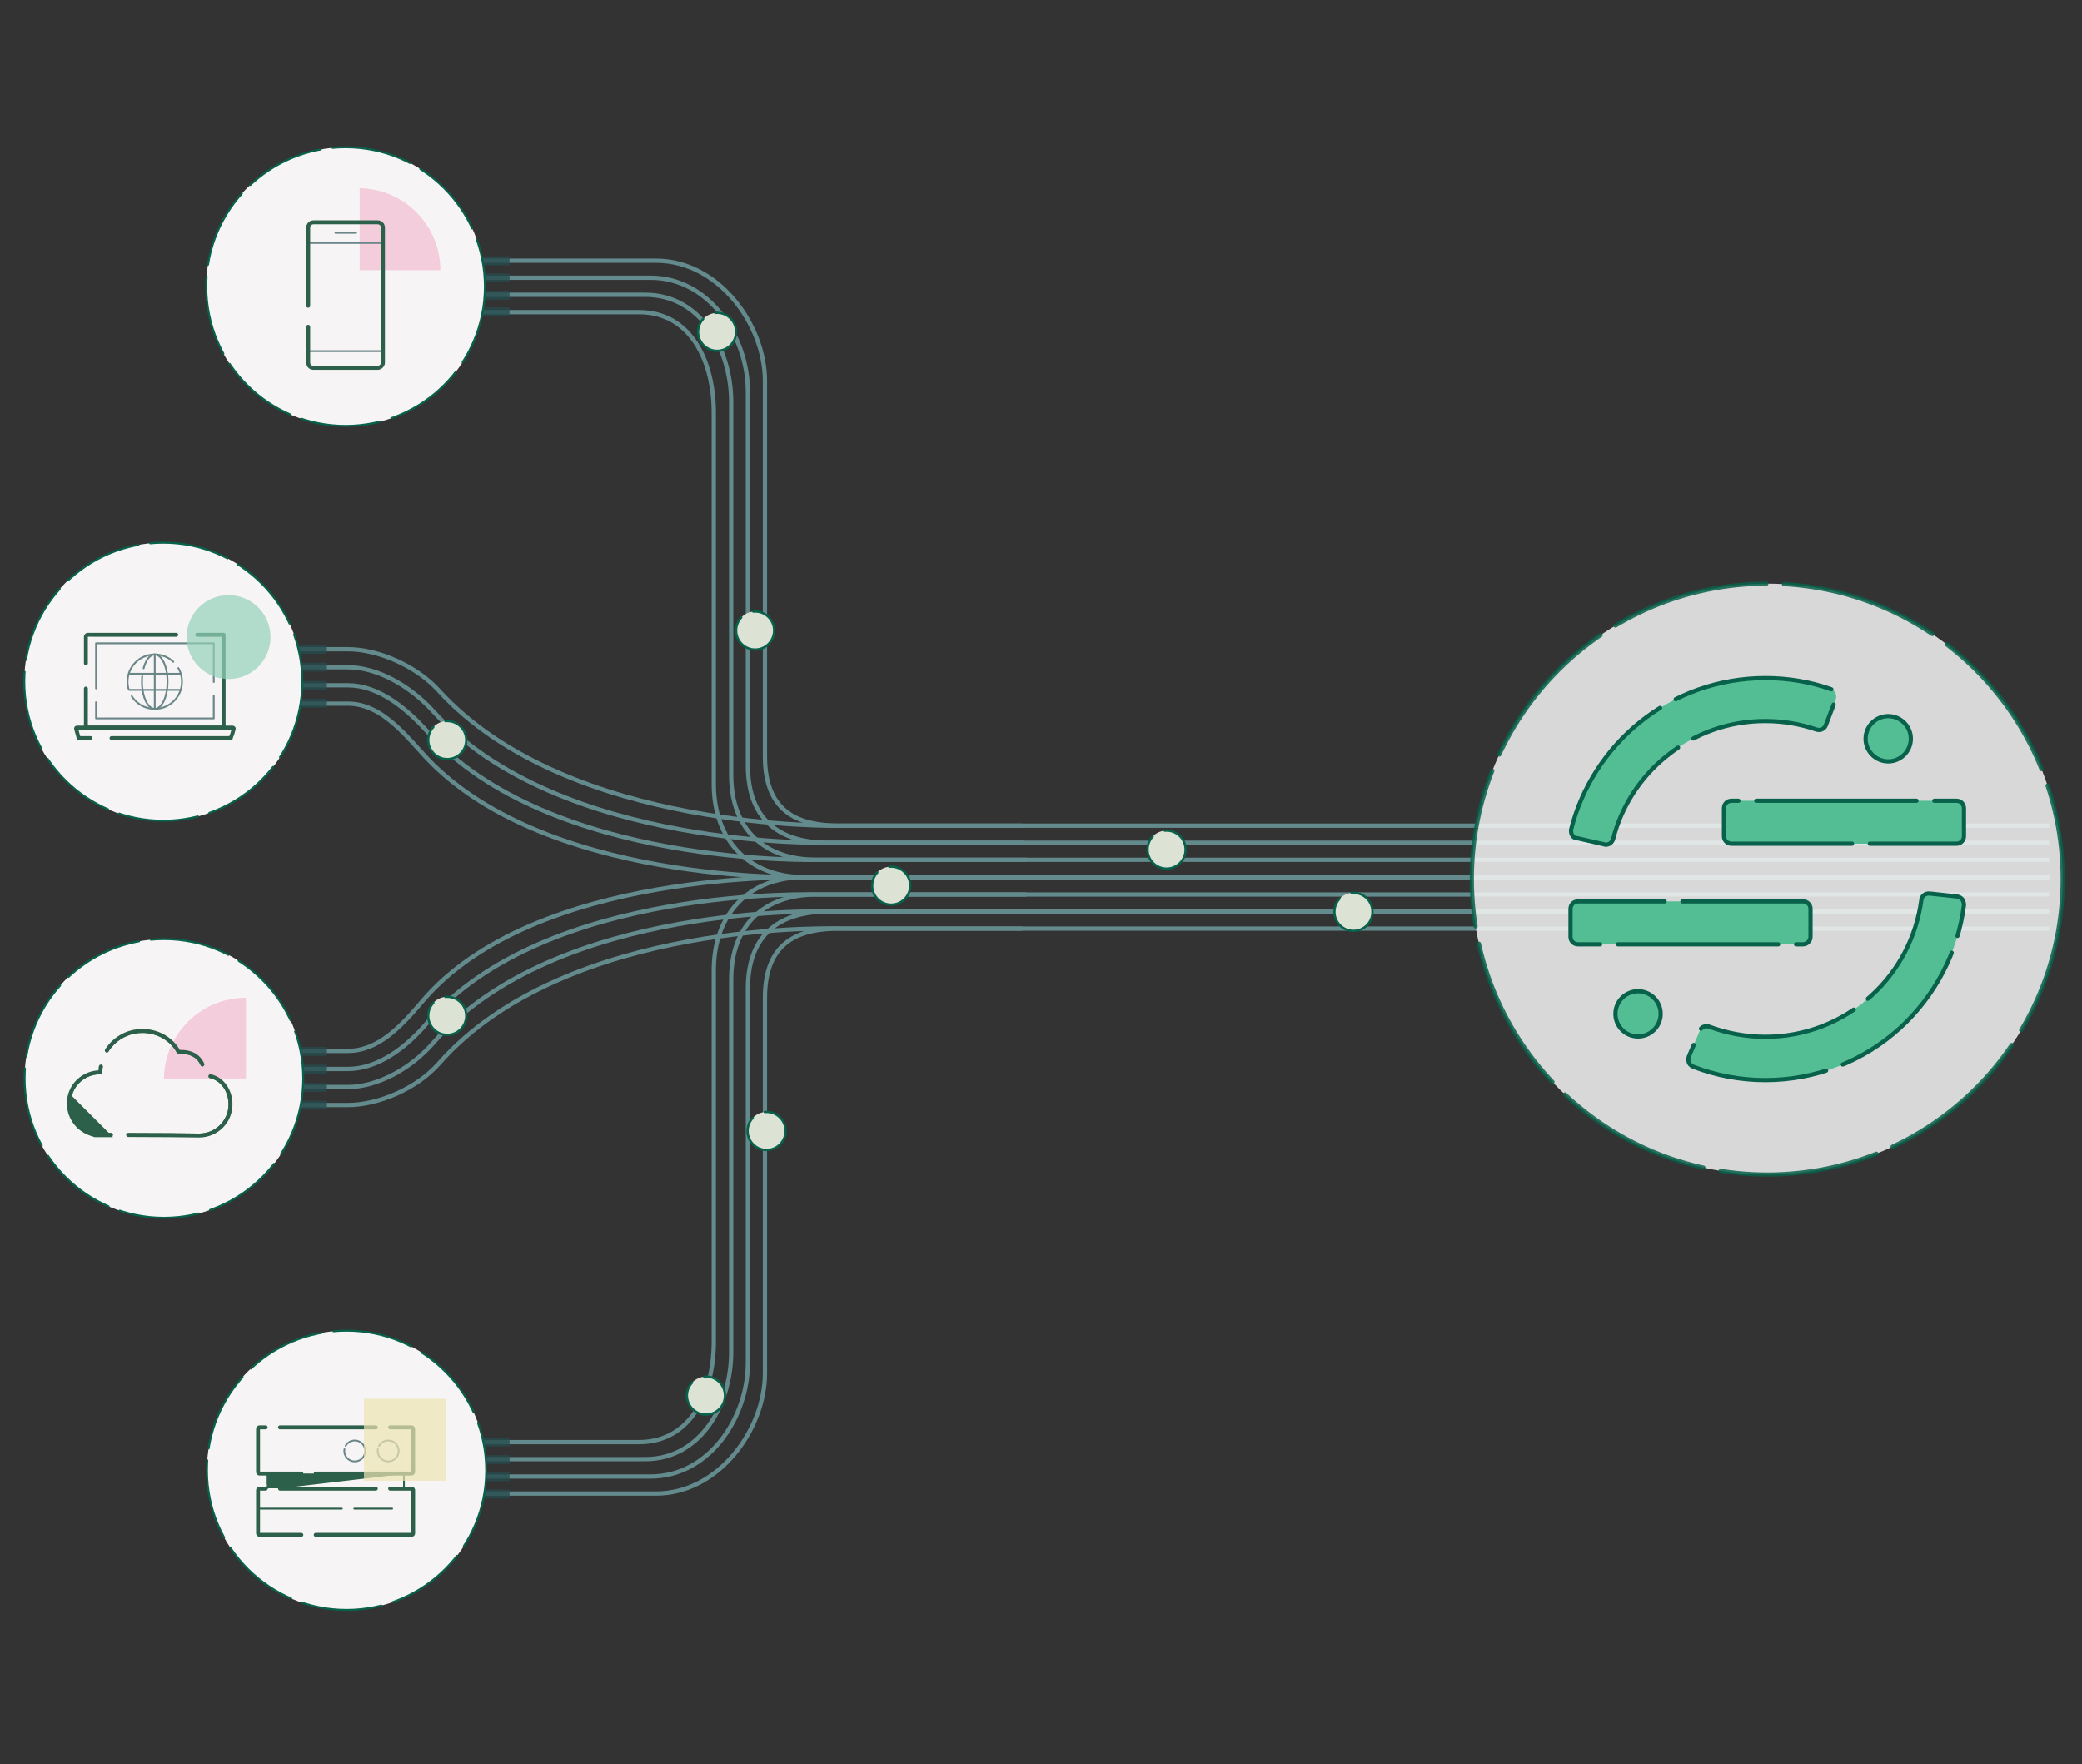 <?xml version="1.0" encoding="utf-8"?>
<!-- Generator: Adobe Illustrator 23.0.3, SVG Export Plug-In . SVG Version: 6.00 Build 0)  -->
<svg version="1.1" id="Layer_1" xmlns="http://www.w3.org/2000/svg" xmlns:xlink="http://www.w3.org/1999/xlink" x="0px" y="0px"
	 viewBox="0 0 635 538" style="enable-background:new 0 0 635 538;" xml:space="preserve">
<rect x="0" y="0" width="635" height="538" fill="#333333" stroke="none"/>
<style type="text/css">
	.st0{fill:none;stroke:#638A8C;stroke-width:1.308;stroke-miterlimit:10;}
	
		.st1{fill:#DCE2D4;stroke:#08614A;stroke-width:0.697;stroke-linecap:round;stroke-linejoin:round;stroke-miterlimit:10;stroke-dasharray:27.876,4.181;}
	.st2{opacity:0.8;fill:#264B4E;}
	
		.st3{fill:#F6F4F4;stroke:#08614A;stroke-width:0.61;stroke-linecap:round;stroke-linejoin:round;stroke-miterlimit:10;stroke-dasharray:24.385,3.658;}
	.st4{opacity:0.7;fill:#F3BDD0;}
	
		.st5{fill:none;stroke:#6B8688;stroke-width:0.554;stroke-linecap:round;stroke-linejoin:round;stroke-miterlimit:10;stroke-dasharray:47.7,4.219;}
	
		.st6{fill:#F6F4F4;stroke:#08614A;stroke-width:0.608;stroke-linecap:round;stroke-linejoin:round;stroke-miterlimit:10;stroke-dasharray:24.326,3.649;}
	.st7{fill:none;stroke:#6B8688;stroke-width:0.554;stroke-linecap:round;stroke-linejoin:round;stroke-miterlimit:10;}
	.st8{fill:#F8F6F2;stroke:#6B8688;stroke-width:0.695;stroke-linecap:round;stroke-linejoin:round;stroke-miterlimit:10;}
	
		.st9{fill:none;stroke:#6B8688;stroke-width:0.554;stroke-linecap:round;stroke-linejoin:round;stroke-miterlimit:10;stroke-dasharray:21.428,2.473;}
	
		.st10{fill:none;stroke:#2D604B;stroke-width:1.2;stroke-linecap:round;stroke-linejoin:round;stroke-miterlimit:10;stroke-dasharray:89.692,6.407;}
	.st11{opacity:0.7;fill:#95D1BA;}
	.st12{clip-path:url(#SVGID_4_);}
	
		.st13{fill:none;stroke:#2D604B;stroke-width:1.203;stroke-linecap:round;stroke-linejoin:round;stroke-miterlimit:10;stroke-dasharray:35.111,5.267;}
	.st14{fill:#2D604B;}
	
		.st15{fill:#F6F4F4;stroke:#08614A;stroke-width:0.611;stroke-linecap:round;stroke-linejoin:round;stroke-miterlimit:10;stroke-dasharray:24.441,3.666;}
	
		.st16{fill:#F6F4F4;stroke:#2D604B;stroke-width:0.53;stroke-linecap:round;stroke-linejoin:round;stroke-miterlimit:10;stroke-dasharray:4.902,0.49;}
	
		.st17{fill:#F6F4F4;stroke:#2D604B;stroke-width:1.206;stroke-linecap:round;stroke-linejoin:round;stroke-miterlimit:10;stroke-dasharray:29.21,4.382;}
	
		.st18{fill:#B9D6C1;stroke:#2D604B;stroke-width:0.557;stroke-linecap:round;stroke-linejoin:round;stroke-miterlimit:10;stroke-dasharray:25.359,3.804;}
	
		.st19{fill:#F6F6F5;stroke:#6B8688;stroke-width:0.53;stroke-linecap:round;stroke-linejoin:round;stroke-miterlimit:10;stroke-dasharray:10.592,1.059;}
	
		.st20{fill:none;stroke:#6B8688;stroke-width:0.53;stroke-linecap:round;stroke-linejoin:round;stroke-miterlimit:10;stroke-dasharray:10.592,1.059;}
	.st21{opacity:0.7;fill:#EFE5B2;}
	
		.st22{opacity:0.85;fill:#F6F4F4;stroke:#08614A;stroke-width:1.268;stroke-linecap:round;stroke-linejoin:round;stroke-miterlimit:10;stroke-dasharray:48.345,5.372;}
	.st23{fill:#53BD94;}
	
		.st24{fill:none;stroke:#08614A;stroke-width:1.282;stroke-linecap:round;stroke-linejoin:round;stroke-miterlimit:10;stroke-dasharray:48.882,5.431;}
</style>
<g>
	<g>
		<path class="st0" d="M313.6,267.5h-68.3c-17.1,0-27.6-11.4-27.6-28.4V125.9c0-15.7-7-30.7-22.8-30.7h-57.9"/>
		<path class="st0" d="M313,262.2H249c-15.4,0-26-8.8-26-25.9V122.6c0-16.2-9.4-32.7-26.2-32.7h-59.6"/>
		<path class="st0" d="M312.4,257h-59.9c-13.7,0-24.4-6.1-24.4-23.5V119.4c0-16.7-11.8-34.7-29.7-34.7h-61.4"/>
		<path class="st0" d="M311.8,251.8h-55.7c-11.9,0-22.8-3.5-22.8-21.1V116.2c0-17.2-14.2-36.7-33.2-36.7h-63.1"/>
	</g>
	<g>
		<path class="st0" d="M625,251.8H256.8c0,0-83.5,2.2-123-41.2c-6.9-7.6-18.6-12.6-27.7-12.6c-6.3,0-18.4,0-18.4,0"/>
		<path class="st0" d="M625,257H253.4c0,0-82.9,2.4-121.3-40.1c-6.9-7.6-16.9-13.4-26-13.4c-6.3,0-18.4,0-18.4,0"/>
		<path class="st0" d="M625,262.2H249.9c0,0-82.3,2.5-119.5-39c-6.8-7.6-15.2-14.2-24.3-14.2c-6.3,0-18.4,0-18.4,0"/>
		<path class="st0" d="M625,267.5H246.4c0,0-81.7,2.6-117.7-37.9c-6.8-7.6-13.5-15-22.6-15c-6.3,0-18.4,0-18.4,0"/>
	</g>
	<g>
		<path class="st0" d="M313.6,267.5h-68.3c-17.1,0-27.6,11.4-27.6,28.4v113.2c0,15.7-7,30.7-22.8,30.7h-55.5"/>
		<path class="st0" d="M313,272.8H249c-15.4,0-26,8.8-26,25.9v113.6c0,16.2-9.4,32.7-26.2,32.7h-57.2"/>
		<path class="st0" d="M312.4,278h-59.9c-13.7,0-24.4,6.1-24.4,23.5v114.1c0,16.7-11.8,34.7-29.7,34.7h-59"/>
		<path class="st0" d="M311.8,283.2h-55.7c-11.9,0-22.8,3.5-22.8,21.1v114.5c0,17.2-14.2,36.7-33.2,36.7h-60.7"/>
	</g>
	<g>
		<path class="st0" d="M625,283.2H256.8c0,0-83.9-3.3-123,41.2c-6.8,7.7-18.6,12.6-27.7,12.6c-6.3,0-18.4,0-18.4,0"/>
		<path class="st0" d="M625,278H253.4c0,0-83.8-3.1-121.3,40.1c-6.7,7.7-16.9,13.4-26,13.4c-6.3,0-18.4,0-18.4,0"/>
		<path class="st0" d="M625,272.8H249.9c0,0-83.6-3-119.5,39c-6.6,7.8-15.2,14.2-24.3,14.2c-6.3,0-18.4,0-18.4,0"/>
		<path class="st0" d="M625,267.6H246.4c0,0-83.4-2.8-117.7,37.9c-6.6,7.8-13.5,15-22.6,15c-6.3,0-18.4,0-18.4,0"/>
	</g>
	<path class="st1" d="M130.6,309.8c0,3.2,2.6,5.8,5.8,5.8s5.8-2.6,5.8-5.8s-2.6-5.8-5.8-5.8S130.6,306.6,130.6,309.8"/>
	<path class="st1" d="M266,270.1c0,3.2,2.6,5.8,5.8,5.8c3.2,0,5.8-2.6,5.8-5.8c0-3.2-2.6-5.8-5.8-5.8
		C268.5,264.3,266,266.9,266,270.1"/>
	<path class="st1" d="M350,259.1c0,3.2,2.6,5.8,5.8,5.8c3.2,0,5.8-2.6,5.8-5.8c0-3.2-2.6-5.8-5.8-5.8
		C352.5,253.3,350,255.9,350,259.1"/>
	<path class="st1" d="M407,278.1c0,3.2,2.6,5.8,5.8,5.8c3.2,0,5.8-2.6,5.8-5.8c0-3.2-2.6-5.8-5.8-5.8
		C409.5,272.3,407,274.9,407,278.1"/>
	<path class="st1" d="M228,344.9c0,3.2,2.6,5.8,5.8,5.8c3.2,0,5.8-2.6,5.8-5.8c0-3.2-2.6-5.8-5.8-5.8
		C230.6,339.1,228,341.7,228,344.9"/>
	<path class="st1" d="M224.5,192.3c0,3.2,2.6,5.8,5.8,5.8c3.2,0,5.8-2.6,5.8-5.8c0-3.2-2.6-5.8-5.8-5.8
		C227.1,186.5,224.5,189.1,224.5,192.3"/>
	<path class="st1" d="M212.9,101.2c0,3.2,2.6,5.8,5.8,5.8c3.2,0,5.8-2.6,5.8-5.8c0-3.2-2.6-5.8-5.8-5.8
		C215.5,95.5,212.9,98,212.9,101.2"/>
	<path class="st1" d="M130.6,225.7c0,3.2,2.6,5.8,5.8,5.8s5.8-2.6,5.8-5.8c0-3.2-2.6-5.8-5.8-5.8S130.6,222.5,130.6,225.7"/>
	<path class="st1" d="M209.5,425.6c0,3.2,2.6,5.8,5.8,5.8c3.2,0,5.8-2.6,5.8-5.8c0-3.2-2.6-5.8-5.8-5.8
		C212,419.9,209.5,422.5,209.5,425.6"/>
	<g>
		<rect x="88.9" y="213.1" class="st2" width="10.8" height="2.7"/>
		<rect x="88.9" y="207.7" class="st2" width="10.8" height="2.7"/>
		<rect x="88.9" y="202.1" class="st2" width="10.8" height="2.7"/>
		<rect x="88.9" y="196.7" class="st2" width="10.8" height="2.7"/>
	</g>
	<g>
		<rect x="88.9" y="335.7" class="st2" width="10.8" height="2.7"/>
		<rect x="88.9" y="330.3" class="st2" width="10.8" height="2.7"/>
		<rect x="88.9" y="324.7" class="st2" width="10.8" height="2.7"/>
		<rect x="88.9" y="319.3" class="st2" width="10.8" height="2.7"/>
	</g>
	<g>
		<rect x="144.6" y="454.3" class="st2" width="10.8" height="2.7"/>
		<rect x="144.6" y="449" class="st2" width="10.8" height="2.7"/>
		<rect x="144.6" y="443.8" class="st2" width="10.8" height="2.7"/>
		<rect x="144.6" y="438.4" class="st2" width="10.8" height="2.7"/>
	</g>
	<g>
		<rect x="144.6" y="93.8" class="st2" width="10.8" height="2.7"/>
		<rect x="144.6" y="88.7" class="st2" width="10.8" height="2.7"/>
		<rect x="144.6" y="83.4" class="st2" width="10.8" height="2.7"/>
		<rect x="144.6" y="78.2" class="st2" width="10.8" height="2.7"/>
	</g>
	<circle class="st3" cx="105.4" cy="87.4" r="42.5"/>
	<path class="st4" d="M109.7,82.4h24.6c0,0,0,0,0,0c0-13.7-11-24.8-24.6-25V82.4z"/>
	<g>
		<line class="st5" x1="94.3" y1="74.1" x2="116.5" y2="74.1"/>
		<line class="st5" x1="116.5" y1="107.1" x2="94.3" y2="107.1"/>
		<line class="st5" x1="102.3" y1="71" x2="108.6" y2="71"/>
		<g>
			<defs>
				<path id="SVGID_1_" d="M116.8,110.6V69.4c0-0.9-0.7-1.6-1.6-1.6H95.6c-0.9,0-1.6,0.7-1.6,1.6v41.2c0,0.9,0.7,1.6,1.6,1.6h19.7
					C116.1,112.1,116.8,111.4,116.8,110.6z"/>
			</defs>
			<clipPath id="SVGID_2_">
				<use xlink:href="#SVGID_1_"  style="overflow:visible;"/>
			</clipPath>
			
				<use xlink:href="#SVGID_1_"  style="overflow:visible;fill:none;stroke:#2D604B;stroke-width:1.2;stroke-linecap:round;stroke-linejoin:round;stroke-miterlimit:10;stroke-dasharray:89.692,6.407;"/>
		</g>
	</g>
	<g>
		<circle class="st6" cx="49.8" cy="207.9" r="42.4"/>
		<g>
			<g>
				<line class="st7" x1="47.2" y1="199.6" x2="47.2" y2="216.3"/>
				<path class="st8" d="M45.7,220.4"/>
				<g>
					<circle class="st9" cx="47.2" cy="207.9" r="8.3"/>
					<ellipse class="st9" cx="47.2" cy="207.9" rx="3.9" ry="8.3"/>
					<line class="st9" x1="39.4" y1="205.5" x2="55" y2="205.5"/>
					<line class="st9" x1="39.4" y1="210.4" x2="55" y2="210.4"/>
				</g>
			</g>
			<g>
				<path class="st10" d="M23.7,224l-0.5-1.8c0-0.2,0.1-0.3,0.4-0.3h47.3c0.2,0,0.4,0.2,0.4,0.3l-0.5,1.8c0,0.1-0.2,0.2-0.4,1.1H24
					C23.8,224.2,23.7,224.1,23.7,224z"/>
			</g>
			<path class="st10" d="M26.2,210v11.3c0,0.3,0.3,0.6,0.6,0.6h40.8c0.3,0,0.6-0.3,0.6-0.6v-4.3v-23.4h-7.5H26.8
				c-0.3,0-0.6,0.3-0.6,0.6v8.1"/>
			<rect x="29.3" y="196.2" class="st5" width="35.9" height="22.9"/>
			<circle class="st11" cx="69.7" cy="194.3" r="12.8"/>
		</g>
	</g>
	<g>
		<circle class="st3" cx="50" cy="328.9" r="42.5"/>
		<g>
			<path class="st4" d="M75,328.9v-24.6c0,0,0,0,0,0c-13.7,0-24.8,11-25,24.6H75z"/>
			<g>
				<defs>
					<path id="SVGID_3_" d="M52,346.2l8.7,0.1c5.3,0,9.6-4.2,9.6-9.5c0-4.7-3.1-8.8-7.9-8.8c0-4-2.3-7.2-7.1-7.2l-0.8,0
						c-2.1-3.9-6.3-6.4-11.1-6.4c-7,0-12.7,5.6-12.8,12.6c-5.3,0-9.6,4.2-9.6,9.5c0,5.3,4.2,9.6,9.5,9.6l22.2,0.1L52,346.2z"/>
				</defs>
				<clipPath id="SVGID_4_">
					<use xlink:href="#SVGID_3_"  style="overflow:visible;"/>
				</clipPath>
				<g class="st12">
					<g>
						<rect x="41.1" y="165" class="st13" width="9.6" height="28.9"/>
						<rect x="55.4" y="154.4" class="st13" width="9.6" height="39.5"/>
						<rect x="26.8" y="175.6" class="st13" width="9.6" height="18.4"/>
					</g>
					<polygon class="st13" points="55.3,182.8 64.8,179.4 64.8,193.8 55.3,193.8 					"/>
					<g>
						<g>
							<g>
								<g>
									<path class="st13" d="M52,346.2l8.7,0.1c5.3,0,9.6-4.2,9.6-9.5c0-4.7-3.1-8.8-7.9-8.8c0-4-2.3-7.2-7.1-7.2l-0.8,0
										c-2.1-3.9-6.3-6.4-11.1-6.4c-7,0-12.7,5.6-12.8,12.6c-5.3,0-9.6,4.2-9.6,9.5c0,5.3,4.2,9.6,9.5,9.6l22.2,0.1L52,346.2z"/>
								</g>
							</g>
						</g>
					</g>
					<polygon class="st13" points="26.9,193 36.3,189.6 36.3,193.8 26.9,193.8 					"/>
					<polygon class="st13" points="41,187.9 50.6,184.5 50.6,193.8 41,193.8 					"/>
					<line class="st13" x1="65.1" y1="194.1" x2="19.3" y2="194.1"/>
				</g>
				
					<use xlink:href="#SVGID_3_"  style="overflow:visible;fill:none;stroke:#2D604B;stroke-width:1.203;stroke-linecap:round;stroke-linejoin:round;stroke-miterlimit:10;stroke-dasharray:35.111,5.267;"/>
			</g>
			<path class="st14" d="M21.9,334.2c-2.6,8.6,3.6,11.6,6.7,12.5c0.1,0,0.2,0.1,0.3,0.1h5.6L21.9,334.2z"/>
		</g>
	</g>
	<g>
		<circle class="st15" cx="105.7" cy="448.4" r="42.6"/>
		<g>
			<rect x="81.6" y="447.1" class="st16" width="41.6" height="12.4"/>
			<path class="st17" d="M125.5,449.4H79.2c-0.3,0-0.5-0.2-0.5-0.5v-13.1c0-0.3,0.2-0.5,0.5-0.5h46.3c0.3,0,0.5,0.2,0.5,0.5v13.1
				C126,449.1,125.8,449.4,125.5,449.4z"/>
			<path class="st17" d="M125.5,468.1H79.2c-0.3,0-0.5-0.2-0.5-0.5v-13.1c0-0.3,0.2-0.5,0.5-0.5h46.3c0.3,0,0.5,0.2,0.5,0.5v13.1
				C126,467.9,125.8,468.1,125.5,468.1z"/>
			<line class="st18" x1="78.9" y1="460.1" x2="119.6" y2="460.1"/>
			<circle class="st19" cx="118.4" cy="442.5" r="3.2"/>
			<circle class="st20" cx="108.2" cy="442.5" r="3.2"/>
			<polyline class="st14" points="85.8,453.9 81.7,453.9 81.7,449.3 122.5,449.6 			"/>
			<rect x="111" y="426.6" class="st21" width="25" height="25"/>
		</g>
	</g>
</g>
<g>
	<circle class="st22" cx="539" cy="268.1" r="90.1"/>
	<g>
		<g>
			<path class="st23" d="M499.6,302.3c-3.8,0-6.9,3.1-6.9,6.9c0,3.8,3.1,6.9,6.9,6.9c3.8,0,6.9-3.1,6.9-6.9
				C506.5,305.4,503.4,302.3,499.6,302.3 M575.9,218.4c-3.8,0-6.9,3.1-6.9,6.9c0,3.8,3.1,6.9,6.9,6.9s6.9-3.1,6.9-6.9
				C582.8,221.5,579.7,218.4,575.9,218.4 M525.8,246.5v8.5c0,1.3,1,2.3,2.3,2.3h68.6c1.3,0,2.3-1,2.3-2.3v-8.5c0-1.3-1-2.3-2.3-2.3
				h-68.6C526.8,244.2,525.8,245.2,525.8,246.5 M552.2,285.7v-8.5c0-1.3-1-2.3-2.3-2.3h-68.6c-1.3,0-2.3,1-2.3,2.3v8.5
				c0,1.3,1,2.3,2.3,2.3h68.6C551.1,288,552.2,287,552.2,285.7 M598.5,274.3c-0.4-0.5-1-0.8-1.6-0.9l-8.4-0.9
				c-1.2-0.1-2.4,0.7-2.5,2c-1.5,11.2-6.9,21.6-15.3,29.2c-8.8,8.1-20.3,12.5-32.3,12.5c-5.9,0-11.7-1.1-17.1-3.1
				c-1.2-0.4-2.5,0.1-2.9,1.3l-3.3,7.8c-0.2,0.6-0.2,1.2,0,1.8c0.2,0.6,0.7,1,1.3,1.3c7,2.7,14.4,4.1,22,4.1
				c15.2,0,29.8-5.6,41.1-15.9c10.7-9.8,17.7-23.1,19.5-37.5C599,275.4,598.8,274.8,598.5,274.3 M479.5,254.7
				c-0.3-0.5-0.4-1.2-0.3-1.8c3.2-12.7,10.6-24.2,20.8-32.5c10.8-8.8,24.4-13.6,38.4-13.6c6.9,0,13.6,1.1,20.1,3.4
				c0.6,0.2,1.1,0.6,1.3,1.2c0.3,0.6,0.3,1.2,0.1,1.8l-3,7.9c-0.4,1.2-1.7,1.8-2.9,1.4c-5-1.7-10.2-2.6-15.6-2.6
				c-11.1,0-21.5,3.7-30.1,10.7c-8,6.4-13.8,15.4-16.3,25.3c-0.3,1-1.2,1.7-2.2,1.7c-0.2,0-0.3,0-0.5-0.1l-8.3-1.9
				C480.3,255.6,479.8,255.3,479.5,254.7"/>
		</g>
	</g>
	<g>
		<g>
			<path class="st24" d="M499.6,302.3c-3.8,0-6.9,3.1-6.9,6.9c0,3.8,3.1,6.9,6.9,6.9c3.8,0,6.9-3.1,6.9-6.9
				C506.5,305.4,503.4,302.3,499.6,302.3 M575.9,218.4c-3.8,0-6.9,3.1-6.9,6.9c0,3.8,3.1,6.9,6.9,6.9s6.9-3.1,6.9-6.9
				C582.8,221.5,579.7,218.4,575.9,218.4 M525.8,246.5v8.5c0,1.3,1,2.3,2.3,2.3h68.6c1.3,0,2.3-1,2.3-2.3v-8.5c0-1.3-1-2.3-2.3-2.3
				h-68.6C526.8,244.2,525.8,245.2,525.8,246.5 M552.2,285.7v-8.5c0-1.3-1-2.3-2.3-2.3h-68.6c-1.3,0-2.3,1-2.3,2.3v8.5
				c0,1.3,1,2.3,2.3,2.3h68.6C551.1,288,552.2,287,552.2,285.7 M598.5,274.3c-0.4-0.5-1-0.8-1.6-0.9l-8.4-0.9
				c-1.2-0.1-2.4,0.7-2.5,2c-1.5,11.2-6.9,21.6-15.3,29.2c-8.8,8.1-20.3,12.5-32.3,12.5c-5.9,0-11.7-1.1-17.1-3.1
				c-1.2-0.4-2.5,0.1-2.9,1.3l-3.3,7.8c-0.2,0.6-0.2,1.2,0,1.8c0.2,0.6,0.7,1,1.3,1.3c7,2.7,14.4,4.1,22,4.1
				c15.2,0,29.8-5.6,41.1-15.9c10.7-9.8,17.7-23.1,19.5-37.5C599,275.4,598.8,274.8,598.5,274.3 M479.5,254.7
				c-0.3-0.5-0.4-1.2-0.3-1.8c3.2-12.7,10.6-24.2,20.8-32.5c10.8-8.8,24.4-13.6,38.4-13.6c6.9,0,13.6,1.1,20.1,3.4
				c0.6,0.2,1.1,0.6,1.3,1.2c0.3,0.6,0.3,1.2,0.1,1.8l-3,7.9c-0.4,1.2-1.7,1.8-2.9,1.4c-5-1.7-10.2-2.6-15.6-2.6
				c-11.1,0-21.5,3.7-30.1,10.7c-8,6.4-13.8,15.4-16.3,25.3c-0.3,1-1.2,1.7-2.2,1.7c-0.2,0-0.3,0-0.5-0.1l-8.3-1.9
				C480.3,255.6,479.8,255.3,479.5,254.7"/>
		</g>
	</g>
</g>
</svg>
